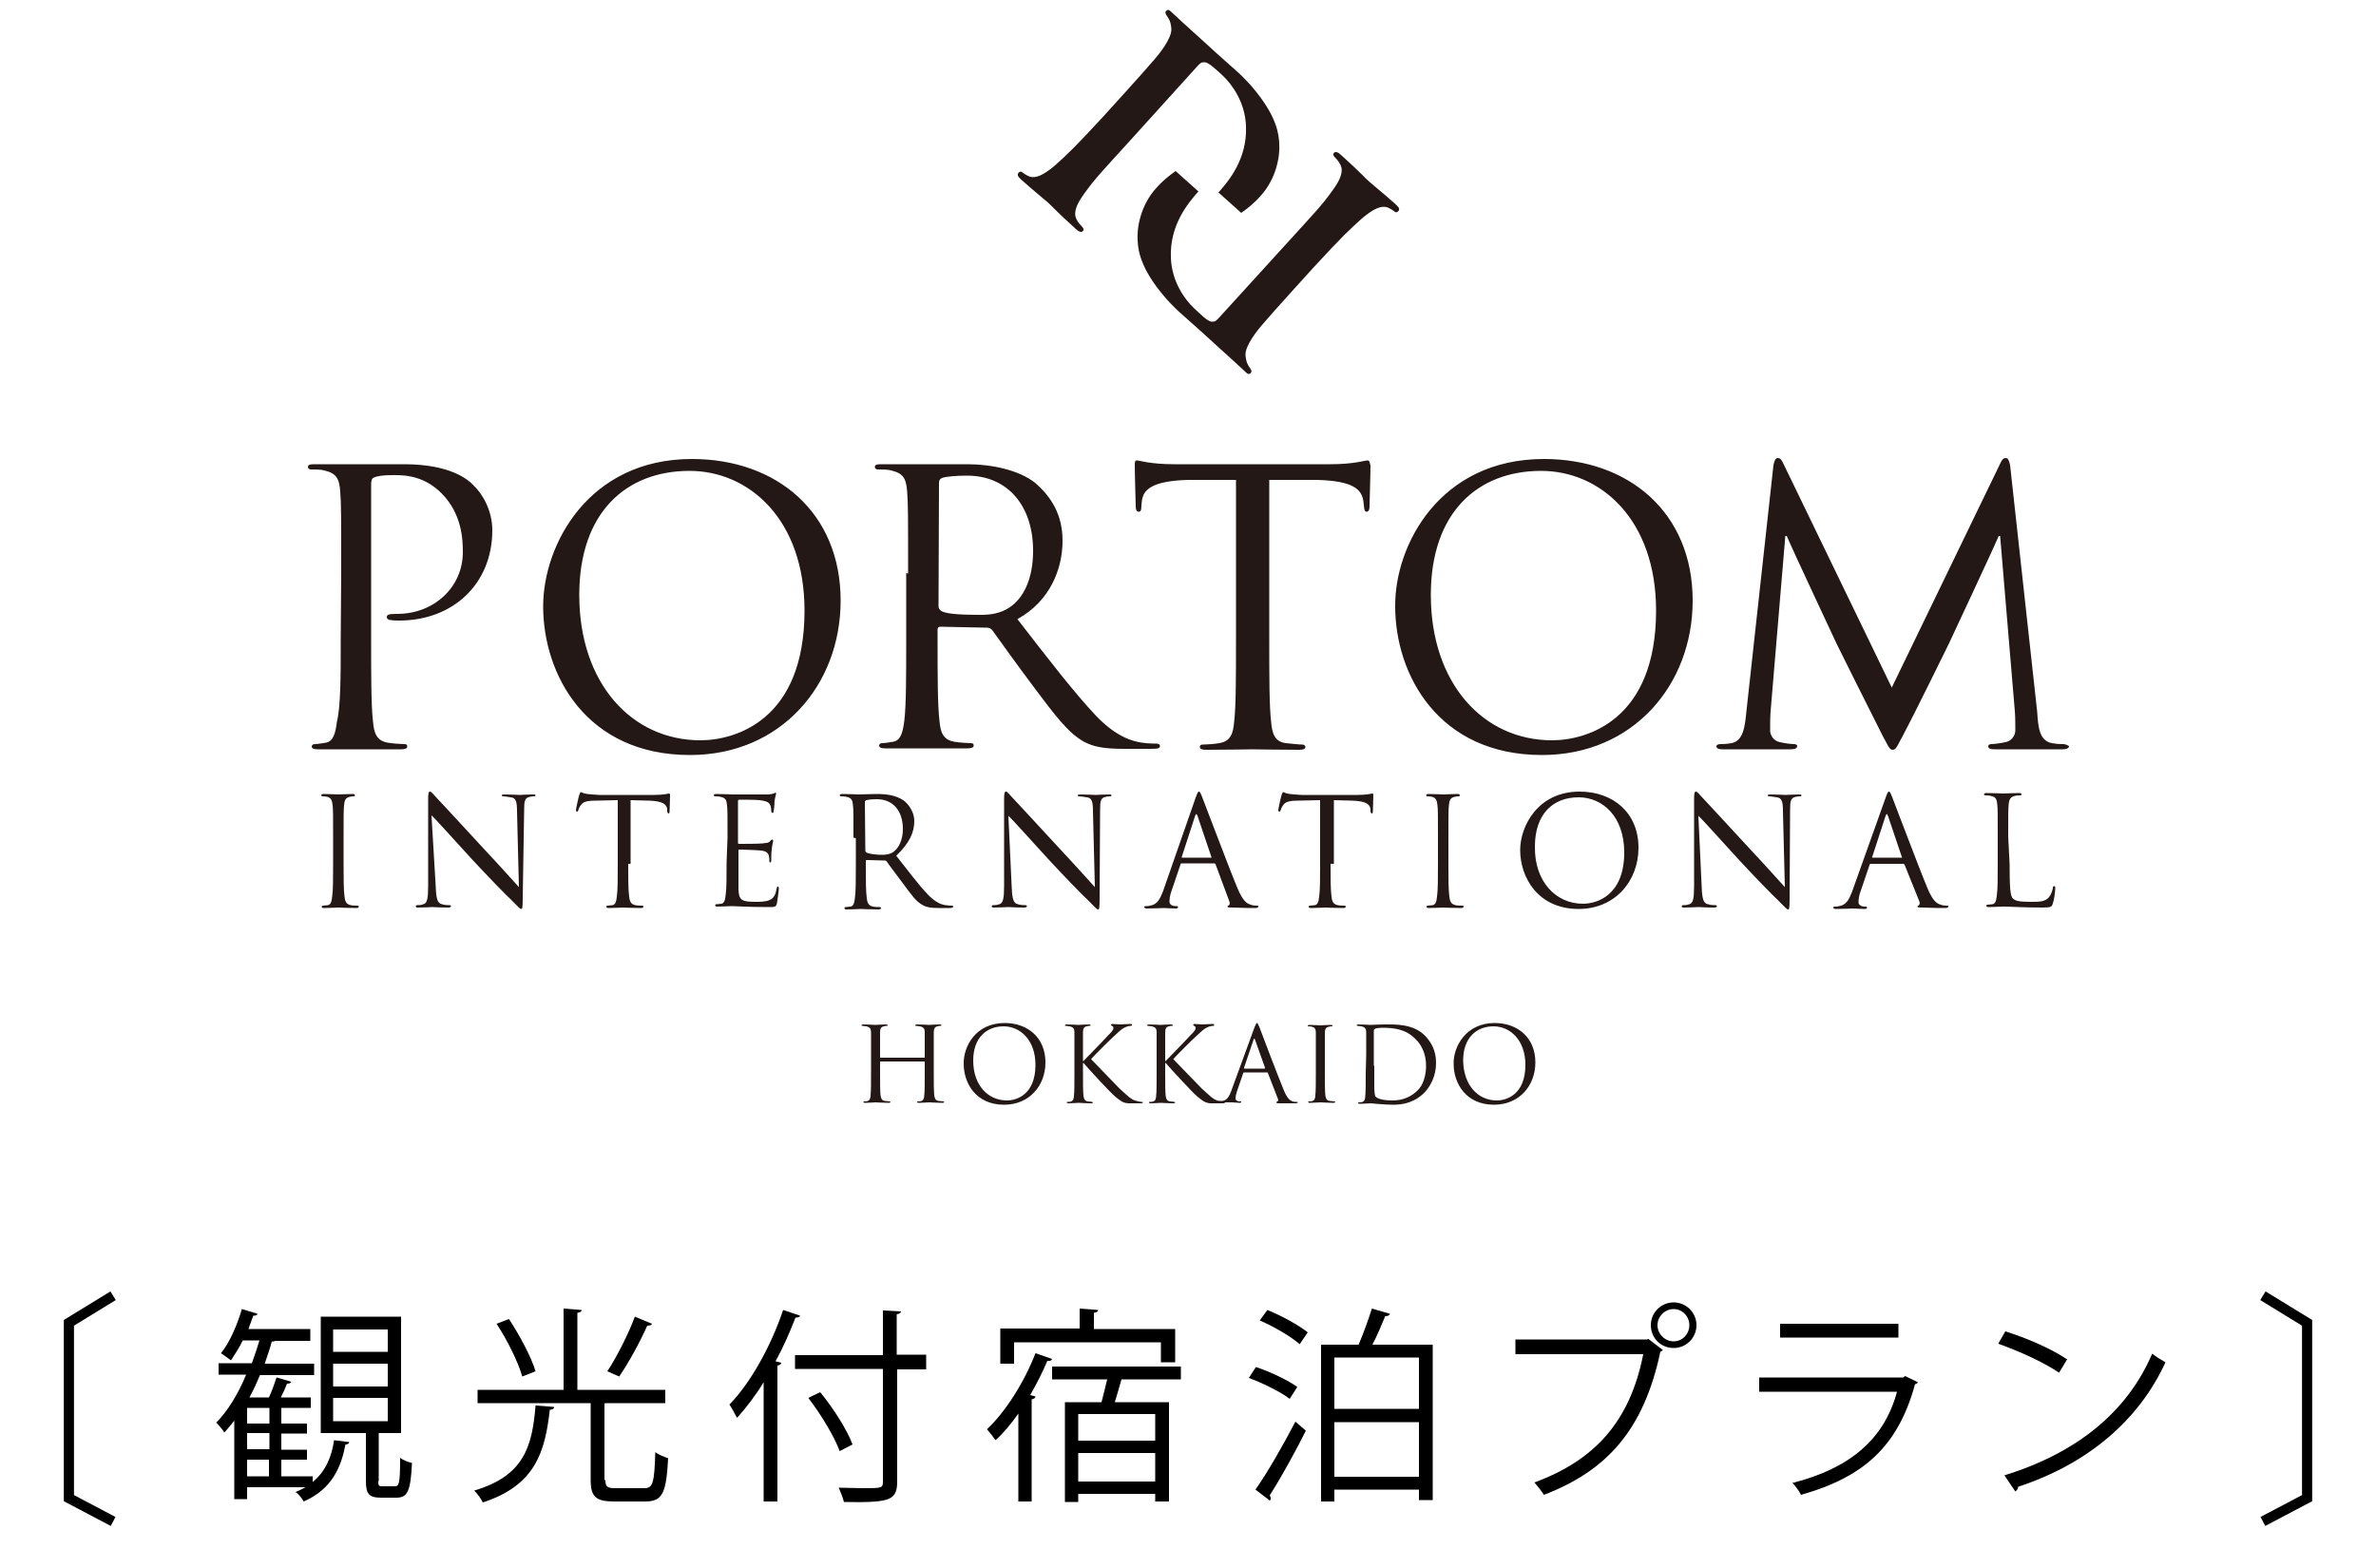 <?xml version="1.0" encoding="utf-8"?>
<!-- Generator: Adobe Illustrator 25.2.3, SVG Export Plug-In . SVG Version: 6.00 Build 0)  -->
<svg version="1.1" id="レイヤー_1" xmlns="http://www.w3.org/2000/svg" xmlns:xlink="http://www.w3.org/1999/xlink" x="0px"
	 y="0px" viewBox="0 0 500 330" style="enable-background:new 0 0 500 330;" xml:space="preserve">
<style type="text/css">
	.st0{fill:#231815;}
	.st1{fill:none;stroke:#000000;stroke-width:2.137;stroke-miterlimit:10;}
</style>
<g>
	<path class="st0" d="M253.6,13.1c-0.9,0-0.9,0.1-1.6,0.8l-14.2,15.7c-6,6.6-7.3,7.9-9.6,11.1c-1.6,2.2-2.1,3.6-1.9,4.8
		c0.2,0.8,0.7,1.5,1.4,2.2c0.4,0.4,0.4,0.7,0.2,0.9c-0.3,0.4-0.9,0.2-1.6-0.5c-3.8-3.4-5.4-5.2-5.8-5.5c-0.2-0.2-3.5-2.9-5.6-4.8
		c-0.8-0.7-0.9-1.1-0.5-1.5c0.2-0.2,0.5-0.3,0.9,0.1c0.4,0.3,0.6,0.4,1.2,0.7c1.5,0.6,3.2-0.4,5.3-2.1c2.9-2.6,4.2-3.8,10.3-10.4
		c0,0,9.2-10.1,11.1-12.4c0.6-0.7,3.4-4.1,3.3-6.1c-0.1-1.5-0.5-2.1-0.9-2.7c-0.3-0.4-0.5-0.8-0.2-1.1c0.4-0.4,0.7-0.2,1.4,0.5
		c3.1,2.9,5.2,4.7,5.7,5.2c1.5,1.4,4.7,4.3,8,7.2c0.9,0.8,2.6,2.6,3,3.1c5.4,6.3,5.6,10.2,5.7,11.9c0.2,2.8-0.7,7.5-3.9,11
		c-1.3,1.5-2.8,2.7-4.1,3.6l-4.8-4.3l0.2-0.2c2-2.3,5.9-6.9,5.6-13.8c-0.2-5-2.9-8.7-4.9-10.6C256,14.7,254.4,13.2,253.6,13.1
		L253.6,13.1z"/>
	<path class="st0" d="M254.9,67.7c0.9,0,0.9-0.1,1.6-0.8l14.3-15.7c6-6.6,7.3-7.9,9.6-11.1c1.6-2.2,2.1-3.6,1.9-4.8
		c-0.2-0.8-0.7-1.5-1.4-2.2c-0.4-0.4-0.4-0.7-0.2-0.9c0.3-0.4,0.9-0.2,1.6,0.5c3.8,3.4,5.4,5.2,5.8,5.5c0.2,0.2,3.5,2.9,5.6,4.8
		c0.8,0.7,0.9,1.1,0.5,1.5c-0.2,0.2-0.5,0.3-0.9-0.1c-0.4-0.3-0.6-0.4-1.2-0.7c-1.5-0.6-3.2,0.4-5.3,2.1c-2.9,2.6-4.2,3.8-10.3,10.4
		c0,0-9.2,10.1-11.1,12.4c-0.6,0.7-3.4,4.1-3.3,6.1c0.1,1.5,0.5,2.1,0.9,2.7c0.3,0.4,0.5,0.8,0.2,1.1c-0.4,0.4-0.7,0.2-1.4-0.5
		c-3.1-2.9-5.2-4.7-5.7-5.2c-1.5-1.4-4.7-4.3-8-7.2c-0.9-0.8-2.6-2.6-3-3.1c-5.4-6.3-5.6-10.2-5.7-11.9c-0.2-2.8,0.7-7.5,3.9-11
		c1.3-1.5,2.8-2.7,4.1-3.6l4.8,4.3l-0.2,0.2c-2,2.3-5.9,6.9-5.6,13.8c0.2,5,2.9,8.7,4.9,10.6C252.6,66.1,254.1,67.6,254.9,67.7
		L254.9,67.7z M196.5,225.8c0,2.1,0,3.8,0.1,4.7c0.1,0.6,0.2,1.1,0.9,1.2c0.3,0,0.8,0.1,1,0.1c0.1,0,0.2,0.1,0.2,0.1
		c0,0.1-0.1,0.2-0.4,0.2c-1.2,0-2.6-0.1-2.7-0.1c-0.1,0-1.5,0.1-2.2,0.1c-0.2,0-0.4,0-0.4-0.2c0-0.1,0-0.1,0.2-0.1s0.5,0,0.7-0.1
		c0.4-0.1,0.6-0.6,0.6-1.2c0.1-0.9,0.1-2.7,0.1-4.7v-2.3c0-0.1-0.1-0.1-0.1-0.1h-9.2c-0.1,0-0.1,0-0.1,0.1v2.3c0,2.1,0,3.8,0.1,4.7
		c0.1,0.6,0.2,1.1,0.9,1.2c0.3,0,0.8,0.1,1,0.1c0.1,0,0.2,0.1,0.2,0.1c0,0.1-0.1,0.2-0.4,0.2c-1.2,0-2.6-0.1-2.7-0.1
		s-1.5,0.1-2.2,0.1c-0.2,0-0.4,0-0.4-0.2c0-0.1,0-0.1,0.2-0.1c0.2,0,0.5,0,0.7-0.1c0.4-0.1,0.6-0.6,0.6-1.2c0.1-0.9,0.1-2.7,0.1-4.7
		v-8.5c0-0.8-0.2-1.1-1-1.3c-0.2,0-0.6-0.1-0.8-0.1c-0.1,0-0.2,0-0.2-0.1s0.1-0.2,0.4-0.2c1,0,2.4,0.1,2.5,0.1s1.5-0.1,2.2-0.1
		c0.2,0,0.4,0,0.4,0.2c0,0.1-0.1,0.1-0.2,0.1c-0.2,0-0.3,0-0.6,0.1c-0.6,0.1-0.8,0.5-0.8,1.3v5.2c0,0.1,0.1,0.1,0.1,0.1h9.2
		c0.1,0,0.1,0,0.1-0.1v-5.2c0-0.8-0.2-1.1-1-1.3c-0.2,0-0.6-0.1-0.8-0.1c-0.1,0-0.2,0-0.2-0.1s0.1-0.2,0.4-0.2c1,0,2.4,0.1,2.5,0.1
		s1.5-0.1,2.2-0.1c0.2,0,0.4,0,0.4,0.2c0,0.1-0.1,0.1-0.2,0.1c-0.2,0-0.3,0-0.6,0.1c-0.6,0.1-0.8,0.5-0.8,1.3V225.8z M211.4,215.3
		c4.9,0,8.6,3.1,8.6,8.3c0,4.9-3.4,8.9-8.7,8.9c-6,0-8.5-4.6-8.5-8.6C202.7,220.3,205.3,215.3,211.4,215.3L211.4,215.3z
		 M211.9,231.6c2,0,6-1.2,6-7.5c0-5.2-3.2-8.1-6.7-8.1c-3.6,0-6.4,2.4-6.4,7.2C204.8,228.4,207.9,231.6,211.9,231.6L211.9,231.6z
		 M226.1,222v-4.7c0-0.8-0.2-1.1-1-1.3c-0.2,0-0.6-0.1-0.8-0.1c-0.1,0-0.2,0-0.2-0.1s0.1-0.2,0.4-0.2c1,0,2.3,0.1,2.4,0.1
		c0.2,0,1.5-0.1,2.2-0.1c0.2,0,0.4,0,0.4,0.2c0,0.1-0.1,0.1-0.2,0.1c-0.2,0-0.3,0-0.6,0.1c-0.6,0.1-0.8,0.5-0.8,1.3v6h0.1
		c0.4-0.4,4.3-4.4,5.1-5.3c0.6-0.6,1.2-1.2,1.2-1.6c0-0.3-0.1-0.4-0.3-0.5c-0.1,0-0.2-0.1-0.2-0.2s0.1-0.2,0.3-0.2
		c0.4,0,1.1,0.1,1.7,0.1c0.1,0,1.6-0.1,2.1-0.1c0.2,0,0.3,0,0.3,0.2c0,0.1,0,0.2-0.2,0.2c-0.3,0-0.8,0.1-1.2,0.3
		c-0.9,0.4-1.4,1-2.4,1.9c-0.6,0.5-4.3,4.2-4.8,4.8c0.6,0.6,5.1,5.3,6,6.2c1.9,1.7,2.2,2.1,3.2,2.5c0.6,0.2,1.2,0.3,1.4,0.3
		s0.3,0,0.3,0.1s-0.1,0.2-0.5,0.2h-2.6c-1.2-0.1-1.7-0.6-2.7-1.4c-1-0.8-5.6-5.8-6.7-7.1h-0.1v2.2c0,2.1,0,3.8,0.1,4.7
		c0.1,0.6,0.2,1.1,0.9,1.2c0.3,0,0.7,0.1,0.9,0.1c0.1,0,0.2,0.1,0.2,0.1c0,0.1-0.1,0.2-0.4,0.2c-1.1,0-2.4-0.1-2.6-0.1
		c-0.2,0-1.5,0.1-2.1,0.1c-0.2,0-0.4,0-0.4-0.2c0-0.1,0-0.1,0.2-0.1s0.5,0,0.7-0.1c0.4-0.1,0.6-0.6,0.6-1.2c0.1-0.9,0.1-2.7,0.1-4.7
		L226.1,222L226.1,222z M243.4,222v-4.7c0-0.8-0.2-1.1-1-1.3c-0.2,0-0.6-0.1-0.8-0.1c-0.1,0-0.2,0-0.2-0.1s0.1-0.2,0.4-0.2
		c1,0,2.3,0.1,2.4,0.1c0.2,0,1.5-0.1,2.2-0.1c0.2,0,0.4,0,0.4,0.2c0,0.1-0.1,0.1-0.2,0.1c-0.2,0-0.3,0-0.6,0.1
		c-0.6,0.1-0.8,0.5-0.8,1.3v6h0.1c0.4-0.4,4.3-4.4,5.1-5.3c0.6-0.6,1.2-1.2,1.2-1.6c0-0.3-0.1-0.4-0.3-0.5c-0.1,0-0.2-0.1-0.2-0.2
		s0.1-0.2,0.3-0.2c0.4,0,1.1,0.1,1.7,0.1c0.1,0,1.6-0.1,2.1-0.1c0.2,0,0.3,0,0.3,0.2c0,0.1,0,0.2-0.2,0.2c-0.3,0-0.8,0.1-1.2,0.3
		c-0.9,0.4-1.4,1-2.4,1.9c-0.6,0.5-4.3,4.2-4.8,4.8c0.6,0.6,5.1,5.3,6,6.2c1.9,1.7,2.2,2.1,3.2,2.5c0.6,0.2,1.2,0.3,1.4,0.3
		s0.3,0,0.3,0.1s-0.1,0.2-0.5,0.2h-2.6c-1.2-0.1-1.7-0.6-2.7-1.4c-1-0.8-5.6-5.8-6.7-7.1h-0.1v2.2c0,2.1,0,3.8,0.1,4.7
		c0.1,0.6,0.2,1.1,0.9,1.2c0.3,0,0.7,0.1,0.9,0.1c0.1,0,0.2,0.1,0.2,0.1c0,0.1-0.1,0.2-0.4,0.2c-1.1,0-2.4-0.1-2.6-0.1
		c-0.2,0-1.5,0.1-2.1,0.1c-0.2,0-0.4,0-0.4-0.2c0-0.1,0-0.1,0.2-0.1s0.5,0,0.7-0.1c0.4-0.1,0.6-0.6,0.6-1.2c0.1-0.9,0.1-2.7,0.1-4.7
		V222z"/>
	<path class="st0" d="M264,216.2c0.3-0.7,0.4-0.9,0.5-0.9c0.1,0,0.2,0.1,0.5,0.8c0.3,0.8,3.7,9.8,5.1,13.2c0.8,2,1.4,2.3,1.9,2.5
		c0.3,0.1,0.7,0.1,0.9,0.1c0.1,0,0.2,0,0.2,0.1s-0.2,0.2-0.4,0.2h-3.4c-0.4,0-0.7,0-0.7-0.2c0-0.1,0.1-0.1,0.2-0.2
		c0.1,0,0.3-0.2,0.1-0.6l-2.1-5.4c0-0.1-0.1-0.1-0.2-0.1h-4.8c-0.1,0-0.2,0.1-0.2,0.2l-1.3,3.8c-0.2,0.6-0.3,1.1-0.3,1.5
		s0.5,0.6,0.8,0.6h0.2c0.2,0,0.2,0,0.2,0.1s-0.1,0.2-0.3,0.2c-0.5,0-1.5-0.1-1.7-0.1h-2.4c-0.3,0-0.4,0-0.4-0.2
		c0-0.1,0.1-0.1,0.2-0.1h0.6c1-0.1,1.5-1,1.9-2.1L264,216.2L264,216.2z M266.1,224.9c0.1,0,0.1-0.1,0.1-0.2l-2.1-5.9
		c-0.1-0.3-0.2-0.3-0.3,0l-2,5.9c0,0.1,0,0.2,0.1,0.2H266.1z M278.8,225.8c0,2.1,0,3.8,0.1,4.7c0.1,0.6,0.2,1.1,0.9,1.2
		c0.3,0,0.8,0.1,1,0.1c0.1,0,0.2,0.1,0.2,0.1c0,0.1-0.1,0.2-0.4,0.2c-1.2,0-2.6-0.1-2.7-0.1s-1.5,0.1-2.2,0.1c-0.2,0-0.4,0-0.4-0.2
		c0-0.1,0-0.1,0.2-0.1s0.5,0,0.7-0.1c0.4-0.1,0.6-0.6,0.6-1.2c0.1-0.9,0.1-2.7,0.1-4.7v-8.5c0-0.8-0.3-1.1-0.8-1.2
		c-0.2-0.1-0.5-0.1-0.7-0.1c-0.1,0-0.2,0-0.2-0.1s0.1-0.2,0.4-0.2c0.7,0,2.1,0.1,2.2,0.1c0.1,0,1.5-0.1,2.2-0.1c0.2,0,0.4,0,0.4,0.2
		c0,0.1-0.1,0.1-0.2,0.1c-0.2,0-0.3,0-0.6,0.1c-0.6,0.1-0.8,0.5-0.8,1.3V225.8z M287.5,222v-4.7c0-0.8-0.2-1.1-1-1.3
		c-0.2,0-0.6-0.1-0.8-0.1c-0.1,0-0.2,0-0.2-0.1s0.1-0.2,0.4-0.2c1,0,2.4,0.1,2.5,0.1c0.3,0,1.7-0.1,2.9-0.1c2.2,0,6.2-0.2,8.7,2.5
		c1.1,1.2,2.2,2.9,2.2,5.6c0,2.8-1.2,4.9-2.4,6.2c-1,1-2.9,2.6-6.6,2.6c-1.9,0-4.6-0.3-4.8-0.3c-0.1,0-1.5,0.1-2.2,0.1
		c-0.2,0-0.4,0-0.4-0.2c0-0.1,0-0.1,0.2-0.1s0.5,0,0.7-0.1c0.4-0.1,0.6-0.6,0.6-1.2c0.1-0.9,0.1-2.7,0.1-4.7L287.5,222z
		 M289.2,224.3v4.7c0,0.6,0.1,1.4,0.2,1.7c0.3,0.4,1.2,0.9,3.7,0.9c2.1,0,3.9-0.8,5.2-2.1c1.2-1.1,1.8-3.2,1.8-5.2
		c0-2.8-1.2-4.6-2.1-5.5c-2.1-2.2-4.5-2.5-7.2-2.5c-0.4,0-1.3,0.1-1.4,0.2c-0.2,0.1-0.3,0.2-0.3,0.4v7.4L289.2,224.3z M314.5,215.3
		c4.9,0,8.6,3.1,8.6,8.3c0,4.9-3.4,8.9-8.7,8.9c-6,0-8.5-4.6-8.5-8.6C305.8,220.3,308.5,215.3,314.5,215.3L314.5,215.3z M315,231.6
		c2,0,6-1.2,6-7.5c0-5.2-3.2-8.1-6.7-8.1c-3.6,0-6.4,2.4-6.4,7.2C308,228.4,311,231.6,315,231.6L315,231.6z M71.8,120.7
		c0-12.4,0-14.6-0.2-17.2c-0.2-2.8-0.8-3.9-3.4-4.5c-0.6-0.2-2-0.2-2.8-0.2c-0.3,0-0.6-0.2-0.6-0.5c0-0.5,0.4-0.6,1.3-0.6h18.9
		c9.9,0,13.6,3.3,14.7,4.5c1.8,1.7,3.9,5.2,3.9,9.4c0,11.3-8.3,19-19.6,19c-0.4,0-1.3,0-1.7-0.1c-0.4,0-0.9-0.2-0.9-0.6
		c0-0.6,0.5-0.7,2.2-0.7c7.7,0,13.8-5.6,13.8-13c0-2.7-0.2-8-4.4-12.3s-9-3.9-10.9-3.9c-1.4,0-2.8,0.2-3.4,0.5
		c-0.5,0.2-0.6,0.7-0.6,1.5v32.6c0,7.7,0,14,0.4,17.3c0.2,2.3,0.7,4,3.1,4.4c1.1,0.2,2.9,0.3,3.5,0.3c0.5,0,0.6,0.2,0.6,0.5
		c0,0.4-0.4,0.6-1.3,0.6H66.9c-0.9,0-1.3-0.2-1.3-0.6c0-0.2,0.2-0.5,0.6-0.5c0.7,0,1.7-0.2,2.4-0.3c1.6-0.3,2-2.1,2.3-4.4
		c0.8-3.3,0.8-9.6,0.8-17.3L71.8,120.7L71.8,120.7z M145.6,96.6c17.9,0,31.3,11.3,31.3,29.8c0,17.8-12.6,32.5-31.7,32.5
		c-21.8,0-30.9-16.9-30.9-31.3C114.3,114.7,123.8,96.6,145.6,96.6z M147.4,155.8c7.2,0,21.9-4.1,21.9-27.3
		c0-19.1-11.6-29.4-24.2-29.4c-13.3,0-23.2,8.7-23.2,26.1C121.9,143.9,133,155.8,147.4,155.8z M191.1,120.7c0-12.4,0-14.6-0.2-17.2
		c-0.2-2.8-0.8-3.9-3.4-4.5c-0.6-0.2-2-0.2-2.8-0.2c-0.3,0-0.6-0.2-0.6-0.5c0-0.5,0.4-0.6,1.3-0.6h18.2c5,0,10.8,1.2,14.2,3.9
		c3.5,3,5.8,6.8,5.8,12.2c0,5.9-2.6,12.7-9.5,16.5c6.5,8.4,11.9,15.4,16.5,20.3c4.3,4.5,7.7,5.4,9.7,5.7c1.5,0.2,2.7,0.2,3.1,0.2
		c0.4,0,0.7,0.2,0.7,0.5c0,0.5-0.5,0.6-1.9,0.6h-5.5c-4.4,0-6.5-0.4-8.6-1.5c-3.4-1.9-6.2-5.7-10.7-11.7c-3.3-4.4-7.1-9.7-8.6-11.8
		c-0.3-0.3-0.6-0.5-1.1-0.5l-9.8-0.2c-0.4,0-0.6,0.2-0.6,0.6v1.9c0,7.7,0,14,0.4,17.3c0.2,2.3,0.7,4,3.1,4.4
		c1.1,0.2,2.9,0.3,3.5,0.3c0.5,0,0.6,0.2,0.6,0.5c0,0.4-0.4,0.6-1.3,0.6h-17.3c-0.9,0-1.3-0.2-1.3-0.6c0-0.2,0.2-0.5,0.6-0.5
		c0.7,0,1.7-0.2,2.4-0.3c1.6-0.3,2-2.1,2.3-4.4c0.4-3.3,0.4-9.6,0.4-17.3v-13.8L191.1,120.7L191.1,120.7z M197.5,127.6
		c0,0.4,0.2,0.7,0.6,1c1.2,0.7,4.8,0.8,8.4,0.8c1.9,0,4.1-0.3,6-1.6c2.8-1.9,4.9-5.8,4.9-11.9c0-9.4-5.3-15.8-13.9-15.8
		c-2.4,0-4.5,0.2-5.3,0.5c-0.4,0.2-0.6,0.5-0.6,1L197.5,127.6L197.5,127.6z M324.9,96.6c17.9,0,31.3,11.3,31.3,29.8
		c0,17.8-12.6,32.5-31.7,32.5c-21.8,0-30.9-16.9-30.9-31.3C293.5,114.7,303,96.6,324.9,96.6L324.9,96.6z M326.6,155.8
		c7.2,0,21.9-4.1,21.9-27.3c0-19.1-11.6-29.4-24.2-29.4c-13.3,0-23.2,8.7-23.2,26.1C301.1,143.9,312.2,155.8,326.6,155.8
		L326.6,155.8z M434.2,156.6c-0.6,0-1.2,0-2.4-0.2c-2.7-0.5-2.9-3.5-3.1-6.6L423,97.9c-0.2-0.9-0.4-1.5-0.9-1.5s-0.8,0.3-1.2,1.2
		l-22.8,47.1l-22.8-47.1c-0.4-0.9-0.7-1.2-1.2-1.2s-0.7,0.6-0.9,1.5l-5.7,51.9c-0.3,3-0.6,6.1-3.1,6.6c-1.2,0.2-1.8,0.2-2.4,0.2
		c-0.4,0-0.8,0.2-0.8,0.4c0,0.6,0.6,0.7,1.4,0.7h14.1c1,0,1.5-0.2,1.5-0.7c0-0.2-0.3-0.4-0.6-0.4c-0.5,0-1.7-0.1-3-0.4
		c-1.2-0.2-2.1-1.3-2.1-2.5c0-1.4,0-2.8,0.1-4l3.1-36.9h0.3c0.9,2.2,9.8,21.2,10.5,22.7c0.4,0.8,7.3,14.7,9.3,18.6
		c0.4,0.8,0.7,1.4,1,1.9c0.7,1.4,1,1.8,1.5,1.8s0.8-0.4,1.5-1.8c0.3-0.5,0.6-1.1,1-1.9c2.1-3.9,8.9-17.8,9.3-18.6
		c0.7-1.5,9.6-20.5,10.5-22.7h0.3l3.1,36.9c0.1,1.3,0.1,2.8,0.1,4s-0.9,2.3-2.1,2.5c-1.4,0.3-2.6,0.4-3,0.4c-0.3,0-0.6,0.2-0.6,0.4
		c0,0.6,0.5,0.7,1.5,0.7H434c0.8,0,1.4-0.2,1.4-0.7C435,156.8,434.6,156.6,434.2,156.6L434.2,156.6z M287.8,96.9
		c-0.6,0-2.8,0.8-7.9,0.8h-32.8c-5.1,0-7.3-0.8-7.9-0.8c-0.4,0-0.4,0.5-0.4,1c0,2.4,0.2,7.9,0.2,8.7c0,0.7,0.2,1.1,0.6,1.1
		s0.6-0.2,0.6-1.4l0.1-0.9c0.3-2.4,2.2-4.2,9.8-4.4h10v33.7c0,7.7,0,14-0.4,17.3c-0.2,2.3-0.7,4-3.1,4.4c-1.1,0.2-2.9,0.3-3.5,0.3
		c-0.5,0-0.6,0.2-0.6,0.5c0,0.4,0.4,0.6,1.3,0.6c4.4,0,9.3-0.1,9.8-0.1c0.4,0,5.4,0.1,9.8,0.1c0.9,0,1.3-0.2,1.3-0.6
		c0-0.2-0.2-0.5-0.6-0.5c-0.7,0-2.5-0.2-3.5-0.3c-2.4-0.3-2.9-2.1-3.1-4.4c-0.4-3.3-0.4-9.6-0.4-17.3V101h10c7.7,0.2,9.4,2,9.8,4.4
		l0.1,0.9c0.1,1.1,0.2,1.4,0.6,1.4c0.3,0,0.6-0.3,0.6-1.1c0-0.9,0.2-6.4,0.2-8.7C288.2,97.3,288.2,96.9,287.8,96.9L287.8,96.9z
		 M72.3,181.8c0,3,0,5.5,0.2,6.9c0.1,0.9,0.3,1.6,1.3,1.8c0.4,0.1,1.2,0.1,1.4,0.1s0.3,0.1,0.3,0.2c0,0.2-0.2,0.3-0.5,0.3
		c-1.8,0-3.7-0.1-3.8-0.1c-0.2,0-2.2,0.1-3,0.1c-0.4,0-0.5-0.1-0.5-0.3c0-0.1,0.1-0.2,0.3-0.2c0.3,0,0.7-0.1,1-0.1
		c0.6-0.1,0.8-0.8,0.9-1.8c0.2-1.3,0.2-3.8,0.2-6.9v-5.5c0-4.9,0-5.8-0.1-6.8c-0.1-1.1-0.4-1.6-1.1-1.8c-0.4-0.1-0.8-0.1-1-0.1
		c-0.1,0-0.3-0.1-0.3-0.2c0-0.2,0.2-0.3,0.5-0.3c1.1,0,3,0.1,3.1,0.1c0.2,0,2.2-0.1,3-0.1c0.4,0,0.5,0.1,0.5,0.3
		c0,0.1-0.1,0.2-0.3,0.2c-0.2,0-0.4,0-0.8,0.1c-0.9,0.2-1.1,0.7-1.2,1.8c-0.1,1-0.1,1.9-0.1,6.8C72.3,176.3,72.3,181.8,72.3,181.8z
		 M91.7,186.7c0.1,2.6,0.4,3.4,1.3,3.6c0.6,0.2,1.3,0.2,1.6,0.2c0.2,0,0.3,0.1,0.3,0.2c0,0.2-0.2,0.3-0.6,0.3c-1.8,0-3-0.1-3.3-0.1
		c-0.3,0-1.6,0.1-3,0.1c-0.3,0-0.5,0-0.5-0.3c0-0.1,0.1-0.2,0.3-0.2c0.3,0,0.8,0,1.3-0.2c0.8-0.2,1-1.2,1-4v-18.1
		c0-1.3,0.1-1.6,0.4-1.6c0.3,0,0.8,0.7,1.1,1c0.5,0.5,5.2,5.6,10,10.8c3.1,3.3,6.6,7.2,7.6,8.3l-0.4-16c0-2.1-0.3-2.8-1.3-2.9
		c-0.6-0.1-1.3-0.2-1.6-0.2c-0.2,0-0.3-0.1-0.3-0.2c0-0.2,0.3-0.2,0.6-0.2c1.4,0,2.9,0.1,3.2,0.1c0.4,0,1.4-0.1,2.7-0.1
		c0.4,0,0.6,0,0.6,0.2c0,0.1-0.1,0.2-0.4,0.2c-0.2,0-0.4,0-0.8,0.1c-1.1,0.2-1.2,0.9-1.2,2.9l-0.3,18.4c0,2.1-0.1,2.3-0.3,2.3
		c-0.3,0-0.6-0.4-2.3-2.1c-0.4-0.3-4.9-4.9-8.3-8.6c-3.6-3.9-7.2-8-8.3-9L91.7,186.7z M132.2,181.8c0,3,0,5.5,0.2,6.9
		c0.1,0.9,0.3,1.6,1.3,1.8c0.4,0.1,1.2,0.1,1.4,0.1c0.2,0,0.3,0.1,0.3,0.2c0,0.2-0.2,0.3-0.5,0.3c-1.8,0-3.7-0.1-3.8-0.1
		c-0.2,0-2.2,0.1-3,0.1c-0.4,0-0.5-0.1-0.5-0.3c0-0.1,0.1-0.2,0.3-0.2c0.3,0,0.7-0.1,1-0.1c0.6-0.1,0.8-0.8,0.9-1.8
		c0.2-1.3,0.2-3.8,0.2-6.9v-13.4l-4.6,0.1c-2,0-2.8,0.3-3.2,1c-0.4,0.5-0.4,0.8-0.5,1c-0.1,0.3-0.2,0.3-0.3,0.3s-0.2-0.1-0.2-0.3
		c0-0.3,0.6-3,0.7-3.2s0.2-0.6,0.3-0.6c0.2,0,0.5,0.3,1.4,0.4c0.9,0.1,2.2,0.2,2.5,0.2h11.6c2.1,0,2.9-0.3,3.1-0.3
		c0.2,0,0.2,0.2,0.2,0.4c0,1-0.1,3.1-0.1,3.4c0,0.3-0.1,0.4-0.2,0.4c-0.2,0-0.2-0.1-0.3-0.5v-0.4c-0.1-1-0.9-1.7-3.8-1.8l-3.9-0.1
		v13.4L132.2,181.8L132.2,181.8z M153.1,176.3c0-4.9,0-5.8-0.1-6.8c-0.1-1.1-0.3-1.6-1.4-1.8c-0.3-0.1-0.8-0.1-1.1-0.1
		c-0.1,0-0.3-0.1-0.3-0.2c0-0.2,0.2-0.3,0.5-0.3c1.4,0,3.4,0.1,3.5,0.1h7.2c0.6,0,1.1-0.1,1.4-0.2c0.2,0,0.3-0.2,0.4-0.2
		s0.1,0.1,0.1,0.3s-0.2,0.6-0.3,1.5c0,0.3-0.1,1.7-0.2,2.1c0,0.2-0.1,0.4-0.2,0.4c-0.2,0-0.3-0.2-0.3-0.4s0-0.8-0.2-1.2
		c-0.2-0.5-0.5-0.9-2.3-1.1c-0.5-0.1-3.9-0.1-4.3-0.1c-0.1,0-0.2,0.1-0.2,0.3v8.7c0,0.2,0,0.3,0.2,0.3c0.4,0,4.3,0,5-0.1
		c0.8-0.1,1.2-0.1,1.5-0.4c0.2-0.3,0.4-0.4,0.5-0.4c0.1,0,0.2,0.1,0.2,0.3s-0.2,0.7-0.3,1.8c-0.1,0.6-0.1,1.8-0.1,2.1s0,0.6-0.2,0.6
		s-0.2-0.1-0.2-0.3c0-0.3,0-0.6-0.1-1.1c-0.1-0.4-0.4-1-1.7-1.1c-0.9-0.1-3.9-0.2-4.5-0.2c-0.2,0-0.2,0.1-0.2,0.2v8.2
		c0.1,2.2,0.6,2.6,3.6,2.6c0.8,0,2.2,0,3-0.4s1.2-1,1.4-2.3c0.1-0.4,0.1-0.5,0.3-0.5c0.2,0,0.2,0.3,0.2,0.5c0,0.3-0.3,2.4-0.4,3
		c-0.2,0.8-0.5,0.8-1.7,0.8c-4.7,0-6.9-0.2-7.8-0.2c-0.2,0-2.2,0.1-3,0.1c-0.4,0-0.5-0.1-0.5-0.3c0-0.1,0.1-0.2,0.3-0.2
		c0.3,0,0.7-0.1,1-0.1c0.6-0.1,0.8-0.8,0.9-1.8c0.2-1.3,0.2-3.8,0.2-6.9L153.1,176.3L153.1,176.3z M179.6,176.3c0-4.9,0-5.8-0.1-6.8
		c-0.1-1.1-0.3-1.6-1.4-1.8c-0.3-0.1-0.8-0.1-1.1-0.1c-0.1,0-0.3-0.1-0.3-0.2c0-0.2,0.2-0.3,0.5-0.3c1.4,0,3.4,0.1,3.5,0.1
		c0.4,0,2.8-0.1,3.7-0.1c2,0,4.1,0.2,5.8,1.4c0.8,0.6,2.2,2.2,2.2,4.3c0,2.4-1,4.6-3.8,7.3c2.6,3.3,4.7,6.1,6.6,8.1
		c1.7,1.8,3,2.2,3.8,2.3c0.6,0.1,1.1,0.1,1.3,0.1s0.3,0.1,0.3,0.2c0,0.2-0.2,0.3-0.8,0.3h-2.3c-1.8,0-2.6-0.2-3.3-0.6
		c-1.4-0.7-2.5-2.3-4.2-4.6c-1.3-1.8-2.9-3.8-3.4-4.6c-0.1-0.1-0.2-0.2-0.4-0.2l-3.8-0.1c-0.2,0-0.2,0.1-0.2,0.3v0.8
		c0,3,0,5.5,0.2,6.9c0.1,0.9,0.3,1.6,1.3,1.8c0.4,0.1,1.2,0.1,1.4,0.1c0.2,0,0.3,0.1,0.3,0.2c0,0.2-0.2,0.3-0.5,0.3
		c-1.8,0-3.7-0.1-3.8-0.1c0,0-2.1,0.1-2.9,0.1c-0.4,0-0.5-0.1-0.5-0.3c0-0.1,0.1-0.2,0.3-0.2c0.3,0,0.7-0.1,1-0.1
		c0.6-0.1,0.8-0.8,0.9-1.8c0.2-1.3,0.2-3.8,0.2-6.9v-5.7L179.6,176.3L179.6,176.3z M182.1,179c0,0.2,0.1,0.3,0.2,0.4
		c0.5,0.3,2,0.5,3.3,0.5c0.8,0,1.7-0.1,2.4-0.6c1.1-0.8,2-2.5,2-4.8c0-3.9-2.1-6.3-5.5-6.3c-1,0-1.8,0.1-2.2,0.2
		c-0.2,0.1-0.3,0.2-0.3,0.4L182.1,179L182.1,179z M212.9,186.7c0.1,2.6,0.4,3.4,1.3,3.6c0.6,0.2,1.3,0.2,1.6,0.2
		c0.2,0,0.3,0.1,0.3,0.2c0,0.2-0.2,0.3-0.6,0.3c-1.8,0-3-0.1-3.3-0.1s-1.6,0.1-3,0.1c-0.3,0-0.5,0-0.5-0.3c0-0.1,0.1-0.2,0.3-0.2
		c0.3,0,0.8,0,1.3-0.2c0.8-0.2,1-1.2,1-4v-18.1c0-1.3,0.1-1.6,0.4-1.6c0.3,0,0.8,0.7,1.1,1c0.5,0.5,5.2,5.6,10,10.8
		c3.1,3.3,6.6,7.2,7.6,8.3l-0.4-16c0-2.1-0.3-2.8-1.3-2.9c-0.6-0.1-1.3-0.2-1.6-0.2c-0.2,0-0.3-0.1-0.3-0.2c0-0.2,0.3-0.2,0.6-0.2
		c1.4,0,2.9,0.1,3.2,0.1c0.4,0,1.4-0.1,2.7-0.1c0.4,0,0.6,0,0.6,0.2c0,0.1-0.1,0.2-0.4,0.2c-0.2,0-0.4,0-0.8,0.1
		c-1.1,0.2-1.2,0.9-1.2,2.9l-0.1,18.5c0,2.1-0.1,2.3-0.3,2.3c-0.3,0-0.6-0.4-2.3-2.1c-0.4-0.3-4.9-4.9-8.3-8.6c-3.6-3.9-7.2-8-8.3-9
		L212.9,186.7z M251.6,167.9c0.4-1.1,0.5-1.3,0.7-1.3s0.3,0.2,0.7,1.2c0.5,1.2,5.4,14.3,7.4,19.1c1.2,2.9,2.1,3.3,2.8,3.5
		c0.5,0.2,1,0.2,1.3,0.2c0.2,0,0.3,0,0.3,0.2s-0.3,0.3-0.6,0.3c-0.5,0-2.8,0-4.9-0.1c-0.6,0-1,0-1-0.2c0-0.1,0.1-0.2,0.2-0.2
		c0.2-0.1,0.4-0.4,0.2-0.9l-2.9-7.8c-0.1-0.1-0.1-0.2-0.3-0.2h-6.8c-0.2,0-0.3,0.1-0.3,0.3l-1.9,5.6c-0.3,0.8-0.4,1.6-0.4,2.2
		s0.7,0.9,1.2,0.9h0.3c0.2,0,0.3,0.1,0.3,0.2c0,0.2-0.2,0.3-0.5,0.3c-0.8,0-2.2-0.1-2.5-0.1c-0.4,0-2.1,0.1-3.5,0.1
		c-0.4,0-0.6-0.1-0.6-0.3c0-0.1,0.1-0.2,0.3-0.2s0.7,0,0.9-0.1c1.5-0.2,2.1-1.4,2.7-2.9L251.6,167.9L251.6,167.9z M254.8,180.5
		c0.2,0,0.2-0.1,0.1-0.2l-2.9-8.6c-0.2-0.5-0.3-0.5-0.5,0l-2.8,8.6c-0.1,0.2,0,0.2,0.1,0.2H254.8L254.8,180.5z M280,181.8
		c0,3,0,5.5,0.2,6.9c0.1,0.9,0.3,1.6,1.3,1.8c0.4,0.1,1.2,0.1,1.4,0.1c0.2,0,0.3,0.1,0.3,0.2c0,0.2-0.2,0.3-0.5,0.3
		c-1.8,0-3.7-0.1-3.8-0.1c-0.2,0-2.2,0.1-3,0.1c-0.4,0-0.5-0.1-0.5-0.3c0-0.1,0.1-0.2,0.3-0.2c0.3,0,0.7-0.1,1-0.1
		c0.6-0.1,0.8-0.8,0.9-1.8c0.2-1.3,0.2-3.8,0.2-6.9v-13.4l-4.6,0.1c-2,0-2.8,0.3-3.2,1c-0.4,0.5-0.4,0.8-0.5,1
		c-0.1,0.3-0.2,0.3-0.3,0.3c-0.1,0-0.2-0.1-0.2-0.3c0-0.3,0.6-3,0.7-3.2c0.1-0.2,0.2-0.6,0.3-0.6c0.2,0,0.5,0.3,1.4,0.4
		c0.9,0.1,2.2,0.2,2.5,0.2h11.8c2.1,0,2.9-0.3,3.1-0.3c0.2,0,0.2,0.2,0.2,0.4c0,1-0.1,3.1-0.1,3.4c0,0.3-0.1,0.4-0.2,0.4
		c-0.2,0-0.2-0.1-0.3-0.5v-0.4c-0.1-1-0.9-1.7-3.8-1.8l-3.9-0.1v13.4L280,181.8L280,181.8z M304.8,181.8c0,3,0,5.5,0.2,6.9
		c0.1,0.9,0.3,1.6,1.3,1.8c0.4,0.1,1.2,0.1,1.4,0.1s0.3,0.1,0.3,0.2c0,0.2-0.2,0.3-0.5,0.3c-1.8,0-3.7-0.1-3.8-0.1
		c-0.2,0-2.2,0.1-3,0.1c-0.4,0-0.5-0.1-0.5-0.3c0-0.1,0.1-0.2,0.3-0.2c0.3,0,0.7-0.1,1-0.1c0.6-0.1,0.8-0.8,0.9-1.8
		c0.2-1.3,0.2-3.8,0.2-6.9v-5.5c0-4.9,0-5.8-0.1-6.8c-0.1-1.1-0.4-1.6-1.1-1.8c-0.4-0.1-0.8-0.1-1-0.1c-0.1,0-0.3-0.1-0.3-0.2
		c0-0.2,0.2-0.3,0.5-0.3c1.1,0,3,0.1,3.1,0.1c0.2,0,2.2-0.1,3-0.1c0.4,0,0.5,0.1,0.5,0.3c0,0.1-0.1,0.2-0.3,0.2s-0.4,0-0.8,0.1
		c-0.9,0.2-1.1,0.7-1.2,1.8c-0.1,1-0.1,1.9-0.1,6.8L304.8,181.8L304.8,181.8z M332.4,166.6c7.1,0,12.4,4.5,12.4,11.8
		c0,7.1-5,12.9-12.6,12.9c-8.6,0-12.3-6.7-12.3-12.4C319.9,173.9,323.6,166.6,332.4,166.6z M333.1,190.2c2.9,0,8.7-1.7,8.7-10.8
		c0-7.6-4.6-11.6-9.6-11.6c-5.3,0-9.2,3.4-9.2,10.4C322.9,185.5,327.4,190.2,333.1,190.2L333.1,190.2z M358.1,186.7
		c0.1,2.6,0.4,3.4,1.3,3.6c0.6,0.2,1.3,0.2,1.6,0.2c0.2,0,0.3,0.1,0.3,0.2c0,0.2-0.2,0.3-0.6,0.3c-1.8,0-3-0.1-3.3-0.1
		s-1.6,0.1-3,0.1c-0.3,0-0.5,0-0.5-0.3c0-0.1,0.1-0.2,0.3-0.2c0.3,0,0.8,0,1.3-0.2c0.8-0.2,1-1.2,1-4v-18.1c0-1.3,0.1-1.6,0.4-1.6
		s0.8,0.7,1.1,1c0.5,0.5,5.2,5.6,10,10.8c3.1,3.3,6.6,7.2,7.6,8.3l-0.4-16c0-2.1-0.3-2.8-1.3-2.9c-0.6-0.1-1.3-0.2-1.6-0.2
		c-0.2,0-0.3-0.1-0.3-0.2c0-0.2,0.3-0.2,0.6-0.2c1.4,0,2.9,0.1,3.2,0.1c0.4,0,1.4-0.1,2.7-0.1c0.4,0,0.6,0,0.6,0.2
		c0,0.1-0.1,0.2-0.4,0.2c-0.2,0-0.4,0-0.8,0.1c-1.1,0.2-1.2,0.9-1.2,2.9l-0.1,18.5c0,2.1-0.1,2.3-0.3,2.3c-0.3,0-0.6-0.4-2.3-2.1
		c-0.4-0.3-4.9-4.9-8.3-8.6c-3.6-3.9-7.2-8-8.3-9L358.1,186.7L358.1,186.7z M396.8,167.9c0.4-1.1,0.5-1.3,0.7-1.3s0.3,0.2,0.7,1.2
		c0.5,1.2,5.4,14.3,7.4,19.1c1.2,2.9,2.1,3.3,2.8,3.5c0.5,0.2,1,0.2,1.3,0.2c0.2,0,0.3,0,0.3,0.2s-0.3,0.3-0.6,0.3
		c-0.5,0-2.8,0-4.9-0.1c-0.6,0-1,0-1-0.2c0-0.1,0.1-0.2,0.2-0.2c0.2-0.1,0.4-0.4,0.2-0.9l-3.1-7.7c-0.1-0.1-0.1-0.2-0.3-0.2h-6.8
		c-0.2,0-0.3,0.1-0.3,0.3l-1.9,5.6c-0.3,0.8-0.4,1.6-0.4,2.2s0.7,0.9,1.2,0.9h0.3c0.2,0,0.3,0.1,0.3,0.2c0,0.2-0.2,0.3-0.5,0.3
		c-0.8,0-2.2-0.1-2.5-0.1c-0.4,0-2.1,0.1-3.5,0.1c-0.4,0-0.6-0.1-0.6-0.3c0-0.1,0.1-0.2,0.3-0.2c0.2,0,0.7,0,0.9-0.1
		c1.5-0.2,2.1-1.4,2.7-2.9L396.8,167.9z M400.1,180.5c0.2,0,0.2-0.1,0.1-0.2l-2.9-8.6c-0.2-0.5-0.3-0.5-0.5,0l-2.8,8.6
		c-0.1,0.2,0,0.2,0.1,0.2H400.1L400.1,180.5z M422.9,181.9c0,4.6,0.1,6.7,0.7,7.2c0.5,0.5,1.3,0.7,3.8,0.7c1.7,0,3,0,3.8-1
		c0.4-0.5,0.7-1.3,0.8-1.9c0-0.3,0.1-0.4,0.3-0.4c0.2,0,0.2,0.1,0.2,0.5s-0.2,2.3-0.5,3.1c-0.2,0.7-0.3,0.9-2,0.9
		c-4.5,0-6.6-0.2-8.5-0.2c-0.3,0-2.2,0.1-3,0.1c-0.4,0-0.5-0.1-0.5-0.3c0-0.1,0.1-0.2,0.3-0.2c0.3,0,0.7-0.1,1-0.1
		c0.6-0.1,0.8-0.8,0.9-1.8c0.2-1.3,0.2-3.8,0.2-6.9v-5.5c0-4.9,0-5.8-0.1-6.8c-0.1-1.1-0.3-1.6-1.4-1.8c-0.3-0.1-0.8-0.1-1.1-0.1
		c-0.1,0-0.3-0.1-0.3-0.2c0-0.2,0.2-0.3,0.5-0.3c1.4,0,3.4,0.1,3.5,0.1c0.2,0,2.5-0.1,3.4-0.1c0.4,0,0.5,0.1,0.5,0.3
		c0,0.1-0.1,0.2-0.3,0.2c-0.2,0-0.7,0-1.1,0.1c-0.9,0.2-1.2,0.7-1.3,1.8c-0.1,1-0.1,1.9-0.1,6.8L422.9,181.9L422.9,181.9z"/>
	<g>
		<path d="M65.8,310.6v1.3c2.8-2.3,4-5.4,4.5-8.8l3.2,0.4c-0.1,0.3-0.3,0.5-0.8,0.5c-0.9,4.7-2.8,9.4-8.8,12c-0.3-0.6-1.1-1.6-1.7-2
			c0.8-0.3,1.5-0.7,2.1-1H52v2.5h-2.7v-16.5c-0.7,0.9-1.4,1.7-2.1,2.5c-0.3-0.6-1.2-1.6-1.7-2.1c2.4-2.4,4.6-6,6.3-10.1H46v-2.4h7
			c0.6-1.6,1.1-3.2,1.6-4.8h-3.5c-0.8,1.6-1.7,3-2.5,4.2c-0.5-0.4-1.5-1.1-2.1-1.5c1.8-2.2,3.4-5.9,4.4-9.3l3.3,1
			c-0.1,0.3-0.4,0.4-0.9,0.4c-0.3,0.9-0.7,1.8-1,2.8h13v2.5h-7.4c-0.2,0.1-0.4,0.2-0.7,0.1c-0.4,1.6-1,3.2-1.5,4.7h10.4v2.4H54.7
			c-0.7,1.7-1.4,3.2-2.2,4.7h4.1c0.6-1.3,1.2-3,1.6-4.2l3.1,0.9c-0.1,0.3-0.4,0.4-0.9,0.4c-0.3,0.8-0.8,1.9-1.3,2.9h6.3v2.2h-6.2
			v3.3h5.4v2.1h-5.4v3.4h5.4v2.1h-5.4v3.5H65.8z M56.7,299.6v-3.3H52v3.3H56.7z M56.7,305v-3.4H52v3.4H56.7z M52,307.2v3.5h4.6v-3.5
			H52z M79.6,311.7c0,1,0.1,1.1,0.9,1.1h2.6c0.9,0,1.1-0.7,1.1-6c0.6,0.5,1.7,0.9,2.5,1.1c-0.3,5.9-0.9,7.3-3.3,7.3h-3.2
			c-2.6,0-3.2-0.8-3.2-3.6v-10h-9.5v-24.5h16.9v24.5h-4.7V311.7z M70.1,279.8v4.7h11.5v-4.7H70.1z M70.1,287v4.8h11.5V287H70.1z
			 M70.1,294.2v4.9h11.5v-4.9H70.1z"/>
		<path d="M116.6,296.1c0,0.4-0.4,0.6-0.9,0.6c-1,8.8-3,15.9-14.1,19.5c-0.3-0.7-1.2-1.9-1.8-2.5c10.5-3.1,12.2-9.3,12.9-17.9
			L116.6,296.1z M127.4,311.5c0,1.4,0.4,1.7,2.1,1.7h6.1c1.8,0,2.1-1.1,2.3-7.6c0.7,0.6,1.9,1,2.7,1.3c-0.4,7.2-1.1,9.1-4.8,9.1
			h-6.6c-3.8,0-4.9-1-4.9-4.5v-16.2h-23.8v-2.8h18.1v-17.1l3.8,0.3c0,0.3-0.3,0.5-0.9,0.6v16.2h18.5v2.8h-12.4c-0.1,0-0.3,0-0.4,0.1
			V311.5z M107.1,277.6c2.3,3.5,4.7,8,5.6,11l-2.8,1.1c-0.8-2.9-3.1-7.6-5.4-11.1L107.1,277.6z M137.2,278.6c-0.1,0.3-0.5,0.4-1,0.4
			c-1.4,3.2-3.9,7.8-5.9,10.7c0,0-2.5-1.1-2.5-1.1c2-3,4.5-8,5.8-11.5L137.2,278.6z"/>
		<path d="M160.7,290.9c-1.7,2.8-3.7,5.4-5.6,7.5c-0.4-0.7-1.1-2.1-1.6-2.8c4.4-4.5,8.7-12.2,11.3-19.9l3.6,1.2
			c-0.2,0.3-0.5,0.4-1,0.4c-1.2,3.1-2.6,6.3-4.2,9.2l1.2,0.3c0,0.3-0.3,0.5-0.8,0.6V316h-2.9V290.9z M194.9,285.3v2.9h-6.1v23.7
			c0,2.3-0.7,3.2-2.2,3.7c-1.6,0.5-4.4,0.6-9,0.5c-0.2-0.8-0.7-2.1-1.1-3c1.8,0,3.6,0.1,5,0.1c4.1,0,4.3,0,4.3-1.4v-23.7h-18.5v-2.9
			h18.5v-9.4l3.8,0.2c0,0.3-0.3,0.5-0.9,0.6v8.5H194.9z M172.6,293c2.8,3.4,5.7,8,6.8,11l-2.7,1.4c-1.1-3-3.9-7.7-6.6-11.2
			L172.6,293z"/>
		<path d="M214.3,316.1v-18.6c-1.5,2.1-3.1,4.1-4.8,5.6c-0.4-0.6-1.3-1.7-1.8-2.3c3.9-3.7,7.8-9.8,10.2-16l3.5,1.2
			c-0.1,0.3-0.4,0.5-1,0.4c-1,2.4-2.3,4.9-3.6,7.2l1.1,0.3c0,0.3-0.3,0.5-0.8,0.6v21.5H214.3z M213.4,282.3v4.7h-2.9v-7.4h16.7v-4.2
			l3.9,0.3c0,0.3-0.3,0.5-0.9,0.6v3.4h17.1v7h-3v-4.2H213.4z M248.5,290.3h-12.5c-0.4,1.4-0.9,3.2-1.4,4.8H246V316h-2.9v-1.6h-16.2
			v1.7h-2.8v-21h7.7c0.4-1.5,0.8-3.2,1.2-4.8h-11.6v-2.7h27.1V290.3z M243.1,303.2v-5.6h-16.2v5.6H243.1z M226.9,311.8h16.2v-6
			h-16.2V311.8z"/>
		<path d="M264.3,287.7c3,1,6.8,2.8,8.7,4.2l-1.6,2.5c-1.8-1.4-5.6-3.3-8.6-4.4L264.3,287.7z M264.2,313.5c2.4-3.4,5.8-9.3,8.4-14.3
			l2.2,1.9c-2.3,4.6-5.4,10.2-7.6,13.6c0.1,0.2,0.2,0.4,0.2,0.6c0,0.2,0,0.4-0.2,0.5L264.2,313.5z M273.5,282.9
			c-1.8-1.6-5.4-3.7-8.4-5l1.6-2.2c3,1.2,6.6,3.2,8.5,4.7L273.5,282.9z M292.5,276.5c-0.1,0.3-0.4,0.5-1,0.5c-0.7,1.7-1.7,4.1-2.7,6
			h12.7v32.7h-2.9v-2.2h-17.8v2.5h-2.8v-33h7.9c1-2.3,2.1-5.4,2.8-7.6L292.5,276.5z M298.6,285.7h-17.8v10.8h17.8V285.7z
			 M280.8,310.8h17.8v-11.5h-17.8V310.8z"/>
		<path d="M318.8,281.9h27.8l0.3-0.1l3,2.3c-0.1,0.2-0.3,0.3-0.5,0.4c-3.5,16.4-11.2,25-24.5,30.1c-0.5-0.8-1.4-1.9-2-2.6
			c12.7-4.7,20.1-12.8,22.9-27h-26.9V281.9z M352.2,274.1c2.6,0,4.8,2.1,4.8,4.8c0,2.6-2.1,4.8-4.8,4.8c-2.7,0-4.8-2.1-4.8-4.8
			C347.4,276.2,349.6,274.1,352.2,274.1z M355.5,278.9c0-1.9-1.5-3.4-3.3-3.4c-1.8,0-3.4,1.5-3.4,3.4c0,1.8,1.5,3.4,3.4,3.4
			C354.1,282.3,355.5,280.7,355.5,278.9z"/>
		<path d="M403.6,290.9c-0.1,0.2-0.3,0.4-0.6,0.4c-3.6,13.2-10.9,19.6-24,23.3c-0.4-0.8-1.2-1.9-1.8-2.5c11.9-3,19.3-9.1,22-19.2
			h-29v-3h30.3l0.4-0.3L403.6,290.9z M399.5,281.5h-24.9v-2.9h24.9V281.5z"/>
		<path d="M422,280.2c4.5,1.4,9.8,3.7,13,5.9l-1.7,2.8c-3.2-2.2-8.3-4.5-12.8-6.1L422,280.2z M421.8,310.5
			c15.5-4.8,25.9-13.5,31.1-25.6c0.9,0.7,1.9,1.3,2.8,1.8c-5.5,12-16.1,21.3-31,26.2c0,0.4-0.3,0.8-0.6,1L421.8,310.5z"/>
	</g>
	<g>
		<polyline class="st1" points="23.8,272.7 14.5,278.4 14.5,315.3 23.8,320.2 		"/>
		<polyline class="st1" points="476.2,272.7 485.5,278.4 485.5,315.3 476.2,320.2 		"/>
	</g>
</g>
</svg>
